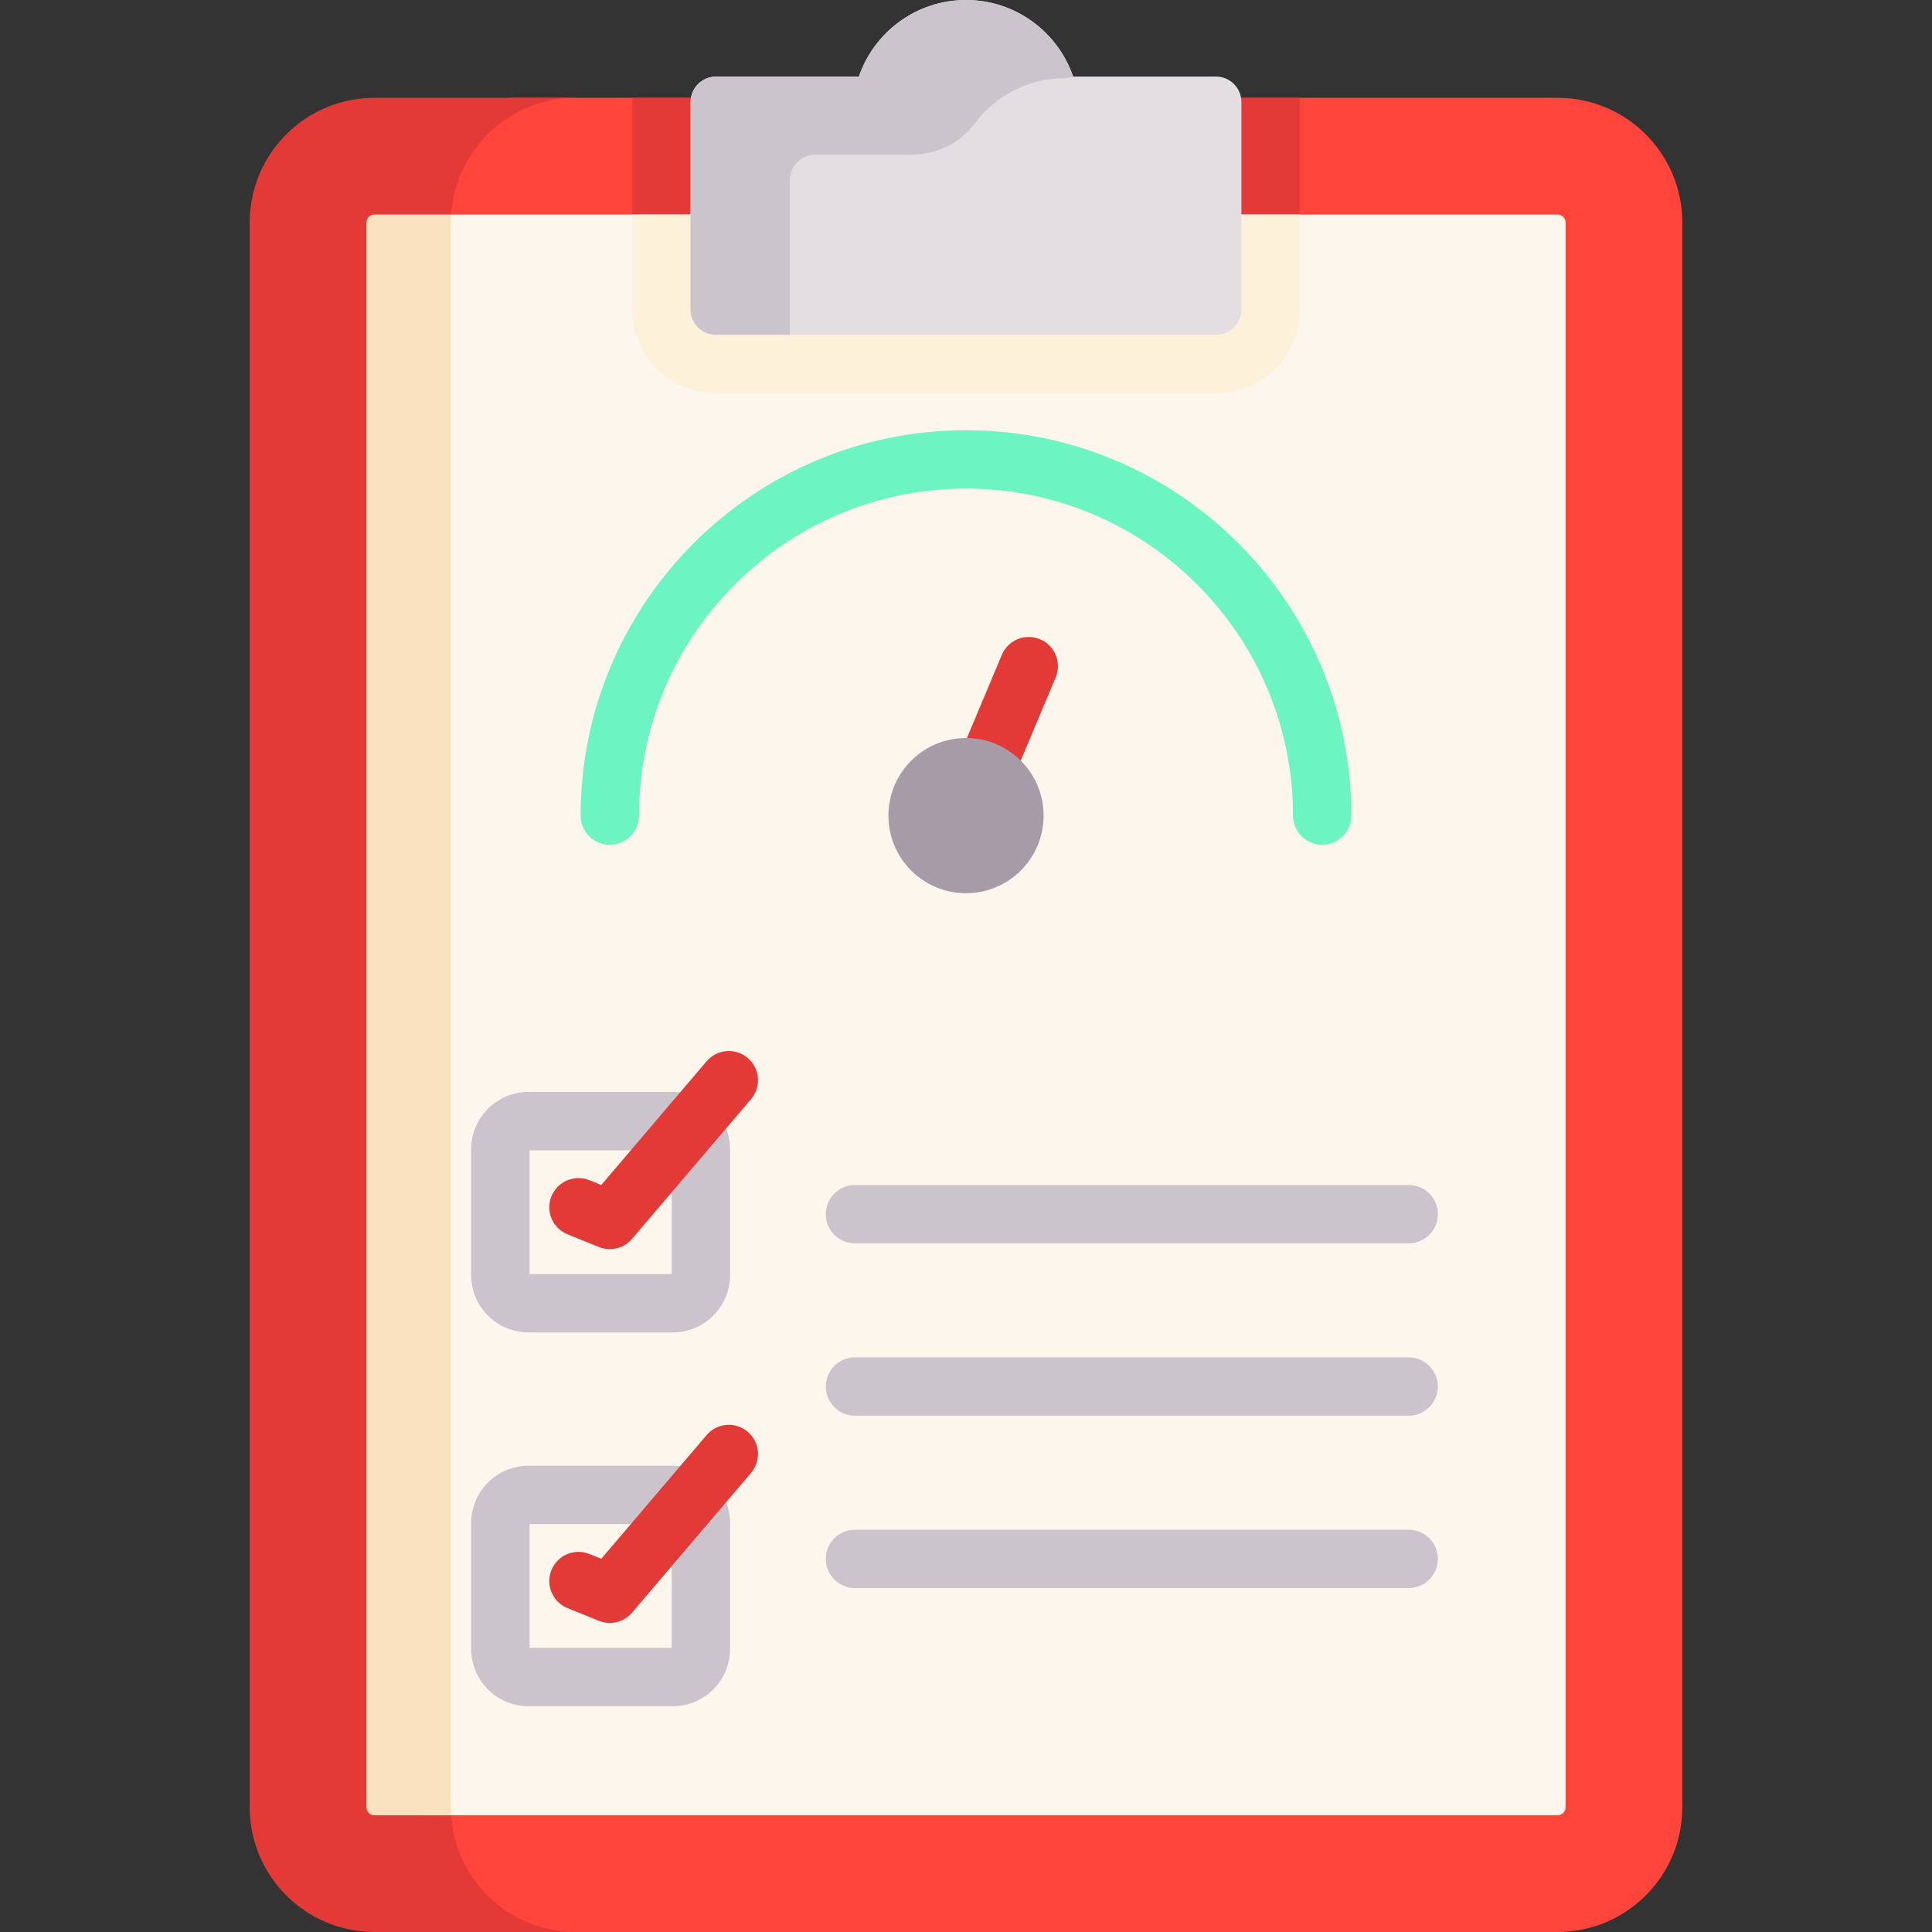 <svg width="512" height="512" viewBox="0 0 512 512" fill="none" xmlns="http://www.w3.org/2000/svg">
<rect x="0" y="0" width="512" height="512" fill="#333333" stroke="none"/>
<g clip-path="url(#clip0_9994_587)">
<path d="M412.743 25.914H135.274L99.263 56.846L91.586 487.454L119.563 504.196L123.218 511.999H412.743C431.018 511.999 445.832 497.185 445.832 478.91V59.004C445.832 40.73 431.018 25.914 412.743 25.914Z" fill="#FF443B"/>
<path d="M119.482 478.911V59.004C119.482 40.729 134.297 25.915 152.571 25.915H99.261C80.986 25.915 66.172 40.729 66.172 59.004V478.911C66.172 497.186 80.986 512 99.261 512H152.572C134.298 512 119.482 497.185 119.482 478.911Z" fill="#E33A38"/>
<path d="M344.449 65.052V27.032C344.449 26.654 344.411 26.286 344.393 25.914H167.604C167.585 26.286 167.547 26.654 167.547 27.032V65.052H344.449Z" fill="#E33A38"/>
<path d="M412.745 56.846H119.564L108.336 63.54L109.376 475.335L112.281 481.067H412.746C413.936 481.067 414.903 480.1 414.903 478.91V59.004C414.902 57.814 413.935 56.846 412.745 56.846Z" fill="#FDF6EC"/>
<path d="M119.558 56.846H99.259C98.069 56.846 97.102 57.813 97.102 59.003V478.911C97.102 480.101 98.069 481.068 99.259 481.068H119.558C119.512 480.354 119.481 479.636 119.481 478.911V59.004C119.48 58.278 119.512 57.56 119.558 56.846Z" fill="#FAE2C0"/>
<path d="M167.547 56.846V81.986C167.547 94.23 177.507 104.19 189.75 104.19H322.246C334.489 104.19 344.449 94.23 344.449 81.986V56.846H167.547Z" fill="#FEF1DA"/>
<path d="M284.39 20.294C280.354 8.491 269.173 0 256.001 0C242.829 0 231.648 8.491 227.611 20.294H189.753C186.031 20.294 183.016 23.31 183.016 27.032V81.987C183.016 85.709 186.031 88.725 189.753 88.725H322.249C325.97 88.725 328.986 85.709 328.986 81.987V27.032C328.986 23.31 325.97 20.294 322.249 20.294H284.39Z" fill="#E2DEE2"/>
<path d="M284.384 20.277C280.341 8.483 269.166 0 256.001 0C242.829 0 231.648 8.491 227.611 20.294H189.753C186.031 20.294 183.016 23.31 183.016 27.032V81.987C183.016 85.709 186.031 88.725 189.753 88.725H209.329V47.722C209.329 44.001 212.344 40.985 216.066 40.985H241.569C248.078 40.985 254.334 38.062 258.211 32.834C263.677 25.466 272.436 20.691 282.315 20.691C283.012 20.691 283.734 20.496 284.391 20.294L284.384 20.277Z" fill="#CBC4CC"/>
<path d="M350.401 223.881C346.13 223.881 342.668 220.419 342.668 216.148C342.668 168.362 303.79 129.485 256.004 129.485C208.219 129.485 169.341 168.362 169.341 216.148C169.341 220.419 165.879 223.881 161.608 223.881C157.337 223.881 153.875 220.419 153.875 216.148C153.875 159.834 199.691 114.019 256.004 114.019C312.318 114.019 358.134 159.834 358.134 216.148C358.134 220.419 354.672 223.881 350.401 223.881Z" fill="#6CF5C2"/>
<path d="M258.006 219.241C257.016 219.241 256.009 219.049 255.039 218.646C251.095 217.005 249.228 212.48 250.869 208.536L256.824 194.213L265.5 173.544C267.154 169.606 271.687 167.755 275.624 169.406C279.561 171.059 281.414 175.591 279.761 179.529L271.095 200.175L265.149 214.474C263.913 217.449 261.036 219.241 258.006 219.241Z" fill="#E33A38"/>
<path d="M178.298 353.105H140.038C131.673 353.105 124.867 346.299 124.867 337.933V304.55C124.867 296.184 131.673 289.378 140.038 289.378H178.298C186.664 289.378 193.47 296.184 193.47 304.55V337.933C193.47 346.299 186.664 353.105 178.298 353.105ZM140.333 337.639H178.004V304.844H140.333V337.639Z" fill="#CBC4CC"/>
<path d="M161.599 331.037C160.623 331.037 159.637 330.852 158.693 330.469L150.397 327.103C146.44 325.496 144.534 320.986 146.14 317.029C147.747 313.072 152.26 311.167 156.214 312.772L159.336 314.039L187.262 281.252C190.032 278 194.913 277.61 198.164 280.38C201.415 283.149 201.805 288.029 199.036 291.281L167.488 328.318C165.987 330.08 163.819 331.037 161.599 331.037Z" fill="#E33A38"/>
<path d="M178.298 452.166H140.038C131.673 452.166 124.867 445.36 124.867 436.994V403.611C124.867 395.245 131.673 388.439 140.038 388.439H178.298C186.664 388.439 193.47 395.245 193.47 403.611V436.994C193.47 445.36 186.664 452.166 178.298 452.166ZM140.333 436.7H178.004V403.905H140.333V436.7Z" fill="#CBC4CC"/>
<path d="M161.6 430.098C160.623 430.098 159.637 429.912 158.693 429.53L150.397 426.162C146.44 424.556 144.533 420.046 146.141 416.089C147.747 412.132 152.257 410.226 156.214 411.833L159.335 413.1L187.262 380.313C190.031 377.062 194.912 376.671 198.163 379.441C201.414 382.21 201.805 387.09 199.036 390.342L167.488 427.38C165.988 429.142 163.819 430.098 161.6 430.098Z" fill="#E33A38"/>
<path d="M373.317 329.5H226.577C222.306 329.5 218.844 326.037 218.844 321.767C218.844 317.496 222.306 314.034 226.577 314.034H373.317C377.588 314.034 381.051 317.496 381.051 321.767C381.051 326.037 377.588 329.5 373.317 329.5Z" fill="#CBC4CC"/>
<path d="M373.317 375.18H226.577C222.306 375.18 218.844 371.718 218.844 367.447C218.844 363.177 222.306 359.714 226.577 359.714H373.317C377.588 359.714 381.051 363.177 381.051 367.447C381.051 371.718 377.588 375.18 373.317 375.18Z" fill="#CBC4CC"/>
<path d="M373.317 420.86H226.577C222.306 420.86 218.844 417.397 218.844 413.127C218.844 408.856 222.306 405.394 226.577 405.394H373.317C377.588 405.394 381.051 408.856 381.051 413.127C381.051 417.397 377.588 420.86 373.317 420.86Z" fill="#CBC4CC"/>
<path d="M256 236.711C267.357 236.711 276.563 227.504 276.563 216.148C276.563 204.792 267.357 195.585 256 195.585C244.644 195.585 235.438 204.792 235.438 216.148C235.438 227.504 244.644 236.711 256 236.711Z" fill="#A79BA7"/>
</g>
<defs>
<clipPath id="clip0_9994_587">
<rect width="512" height="512" fill="white"/>
</clipPath>
</defs>
</svg>
